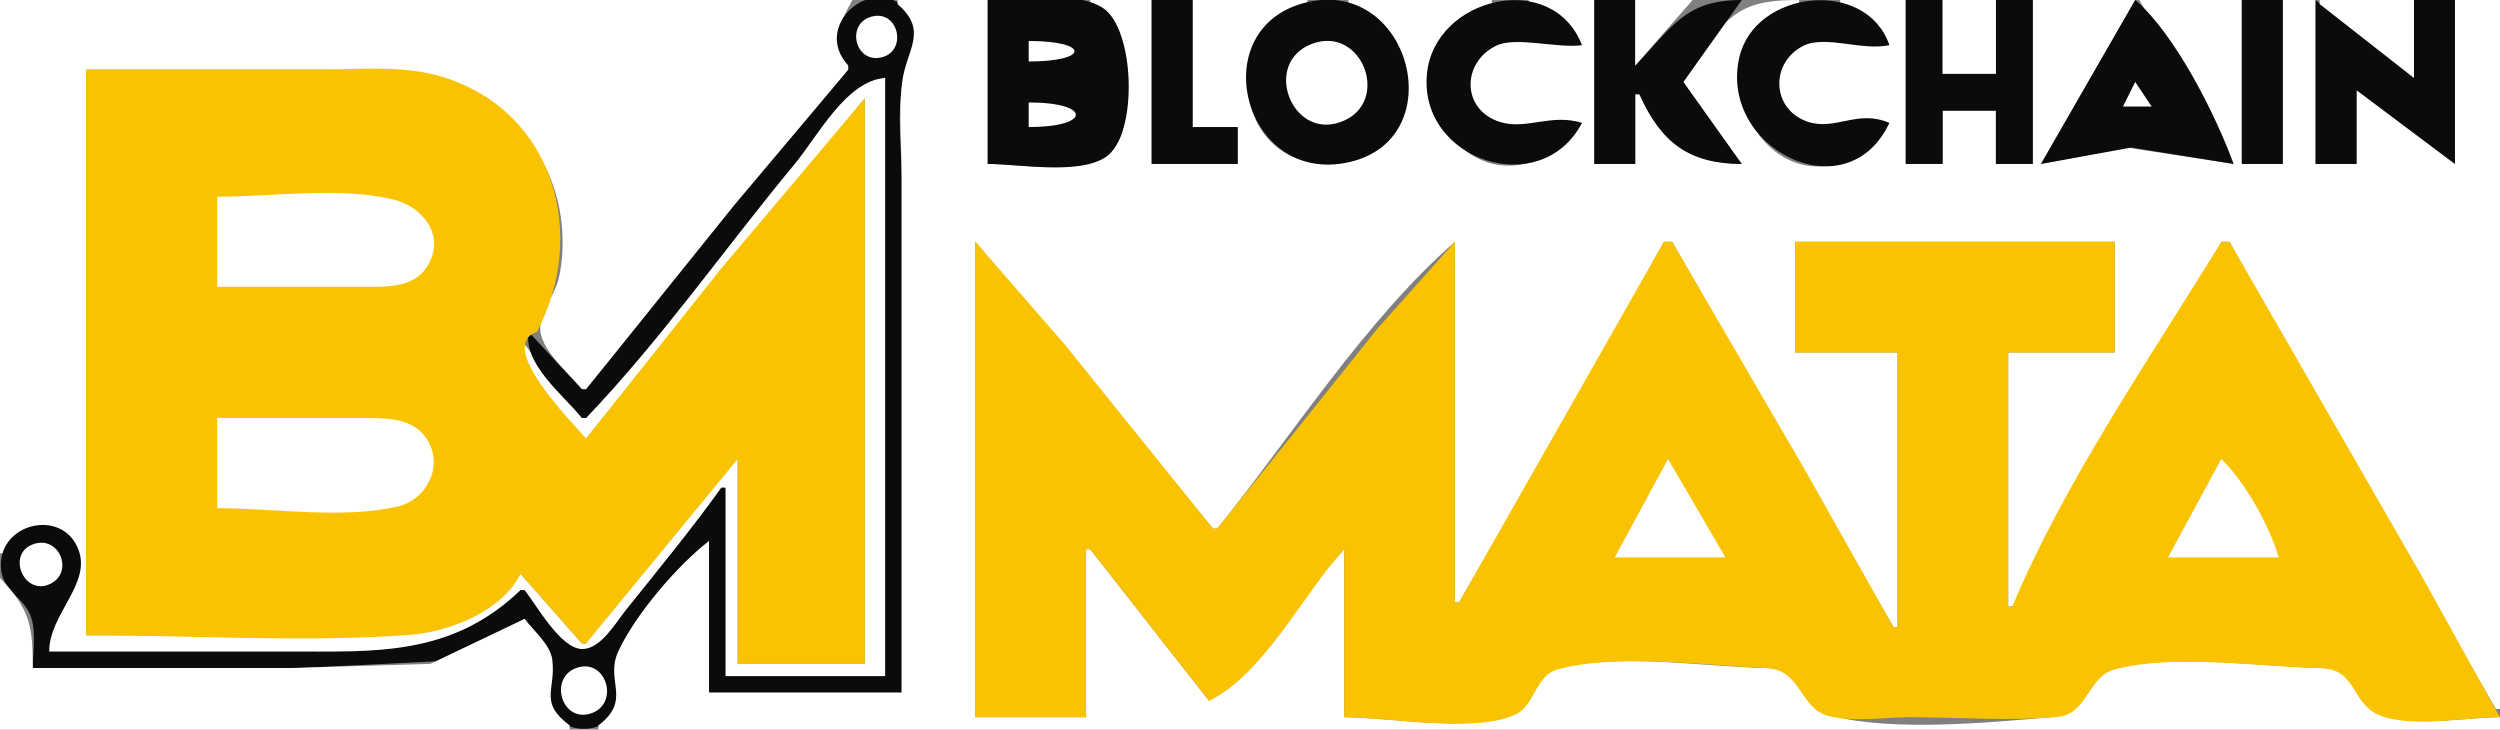 <?xml version="1.0" standalone="yes"?>
<svg xmlns="http://www.w3.org/2000/svg" width="610" height="178">
<rect width="100%" height="100%" fill="#808080" stroke="none"/>
<path style="fill:#ffffff; stroke:none;" d="M0 0L0 135L1 135C5.082 126.458 18.377 125.86 19.551 137C20.138 142.566 15.437 144.34 13.024 148.375C11.271 151.306 12 155.72 12 159L85 159C100.467 159 116.987 157.595 127 144L128 144C130.534 148.406 136.244 158.704 142.089 158.704C146.812 158.704 150.014 153.231 152.6 150C160.409 140.244 170.423 130.196 176 119L177 119L177 165L216 165L216 19C206.027 19.326 199.762 31.96 193.919 39C176.876 59.536 158.055 79.982 143 102L142 102L128 84L127 84C126.833 91.218 137.501 102.523 143 107L211 24L211 162L180 162L180 112C166.672 122.2 151.374 142.443 143 157L142 157L127 140C116.546 154.193 100.018 155 84 155L21 155L21 17L75 17C98.059 17 121.233 17.105 133.19 41C137.176 48.967 138.319 59.289 136.319 68C135.393 72.035 131.242 76.881 131.863 81C132.617 85.998 138.915 91.199 142 95L143 95L207 17L207 16C203.025 9.972 204.625 5.914 208 0L0 0z"/>
<path style="fill:#0b0b0d; stroke:none;" d="M207 16L207 17L179.197 50L143 95L142 95L129 81C127.574 88.74 137.425 96.363 142 102L143 102C161.379 82.794 176.941 60.457 193.919 40C199.599 33.156 206.437 19.727 216 19L216 165L177 165L177 119L176 119C168.613 129.276 160.507 139.118 152.6 149C150.17 152.038 146.563 158.364 142.089 158.364C136.807 158.364 130.978 147.694 128 144L127 144C110.127 160.137 91.827 159 70 159L12 159C12.001 149.784 22.398 142.48 19.106 134.015C15.233 124.06 0.066 127.499 0.199 138C0.27 143.578 4.593 144.99 6.976 149.209C9.072 152.919 8 158.874 8 163L73 163L109 161.229L128 151C129.68 154.242 133.39 157.239 134.327 160.715C135.684 165.748 130.983 169.761 135.434 174.772C139.343 179.173 146.844 178.827 150.142 173.891C153.458 168.929 148.9 164.305 150.966 159.715C155.329 150.023 165.832 139.788 173 132L173 169L220 169L220 44C220 36.325 218.819 27.545 220.275 20C221.431 14.008 226.78 8.184 221.347 2.434C212.77 -6.644 197.973 6.366 207 16z"/>
<path style="fill:#ffffff; stroke:none;" d="M219 0L219 1C226.66 7.589 221.127 12.093 220.133 20C219.195 27.458 220 35.486 220 43L220 169L173 169L173 132C165.324 137.875 154.871 150.135 150.833 159C147.558 166.188 154.301 170.732 146 177L146 178L610 178L610 175C601.89 175 588.68 177.554 581.185 174.397C574.392 171.535 575.838 163.173 566.996 163.005C551.561 162.711 529.951 159.26 515.093 163.318C508.491 165.121 508.674 174.265 500.996 174.941C485.718 176.288 461.837 178.583 447.04 174.682C439.437 172.678 440.159 163.177 430.999 163.005C415.744 162.717 393.813 159.127 379.185 163.318C373.84 164.849 373.813 172.291 368.815 174.397C358.469 178.755 339.244 175 328 175L328 134L295 171L266 134L265 134L265 175L238 175L238 59L296 129L297 129C315.264 106.342 333.112 78.128 355 59L355 147L356 147L388.424 91L406 59L408 59L462 153L463 153L463 86L438 86L438 59L516 59L516 86L490 86L490 148L491 148C507.989 119.192 528.773 89.696 542 59L544 59L561.579 91L609 173L610 173L610 0L599 0L599 40L575 22L575 40L565 40L565 0L557 0L557 40L547 40L547 0L522 0L545 40L519 36.001L498 40L521 0L496 0L496 40L487 40L487 27L474 27L474 40L465 40L465 0L449 0L449 1C454.587 2.66 458.314 5.837 461 11C454.43 11.962 444.604 8.229 439.044 11.179C431.356 15.259 432.14 26.496 440.04 29.757C446.496 32.422 453.561 27.586 461 30C458.805 33.107 456.37 35.993 453 37.91C429.011 51.563 410.343 9.512 439 1L439 0C426.625 0 423.069 2.232 415.197 12C413.265 14.398 409.611 17.59 410.059 21C410.881 27.26 420.77 35.58 425 40C411.884 40 407.121 33.768 400 23L399 23L399 40L389 40L389 0L373 0L373 1C379.03 2.524 382.879 5.646 386 11C379.726 11.546 369.306 8.457 364.015 11.179C356.101 15.251 356.63 26.68 365.015 29.837C371.159 32.151 378.95 28.374 386 30C383.442 33.328 380.821 36.247 377 38.16C352.26 50.549 335.248 8.267 364 1L364 0L329 0L329 1C350.151 7.754 347.076 39.888 324 39.97C300.749 40.052 297.23 7.466 319 1L319 0L291 0L291 31L302 31L302 40L281 40L281 0L266 0L266 1C276.08 5.717 273.243 11.313 273.128 20C273.031 27.304 277.047 32.952 268.957 38.258C262.32 42.611 248.696 40 241 40L241 0L219 0z"/>
<path style="fill:#0b0b0d; stroke:none;" d="M241 0L241 40C248.751 40 263.301 42.785 269.895 38.258C277.801 32.83 276.962 6.798 268.981 1.858C261.987 -2.471 248.961 0 241 0M281 0L281 40L302 40L302 31L291 31L291 0L281 0M319 0.529C293.424 6.44 303.178 45.235 329 39.61C354.39 34.078 344.279 -5.312 319 0.529M386 30C378.626 27.602 372.414 31.767 366.004 29.759C356.606 26.813 356.606 15.323 365.004 11.183C369.87 8.784 379.914 11.895 386 11C378.719 -7.637 349.99 -0.668 348.177 18C346.121 39.181 376.032 49.043 386 30M389 0L389 40L399 40L399 23L400 23C405.375 35.061 412.391 40 425 40L410.755 20L425 0C411.178 0 408.091 6.501 399 16L399 0L389 0z"/>
<path style="fill:#ffffff; stroke:none;" d="M399 0L399 16L413 0L399 0z"/>
<path style="fill:#0b0b0d; stroke:none;" d="M461 30C453.29 26.588 447.793 32.017 441.015 29.678C432.22 26.644 431.88 15.267 440.015 11.183C445.404 8.478 454.403 12.507 461 11C455.399 -5.429 428.185 -2.5 424.394 14C419.287 36.23 450.702 52.02 461 30M465 0L465 40L474 40L474 27L487 27L487 40L496 40L496 0L487 0L487 18L474 18L474 0L465 0z"/>
<path style="fill:#ffffff; stroke:none;" d="M474 0L474 18L487 18L487 0L474 0z"/>
<path style="fill:#0b0b0d; stroke:none;" d="M521 0L498 40L520 36.001L545 40C540.65 28.05 530.687 8.243 521 0M547 0L547 40L557 40L557 0L547 0M565 0L565 40L575 40L575 22L599 40L599 0L589 0L589 19L565 0z"/>
<path style="fill:#ffffff; stroke:none;" d="M566 0L566 1L589 19L589 0L566 0M213.015 3.971C206.274 5.4 208.456 15.428 214.957 14.029C221.435 12.636 219.386 2.62 213.015 3.971M251 10L251 15C265.905 15 265.905 10 251 10M320.015 10.743C308.007 15.412 315.106 33.981 326.996 29.812C339.715 25.354 332.469 5.9 320.015 10.743z"/>
<path style="fill:#f9c301; stroke:none;" d="M21 17L21 155C47.114 155 73.962 156.82 100 154.91C109.668 154.2 122.572 149.082 127 140L142 157L143 157L180 112L180 162L211 162L211 24L175.576 66L143 107C139.342 102.773 120.964 84.314 131 81C143.403 57.423 135.514 27.257 108 18.774C98.181 15.747 87.145 17 77 17L21 17z"/>
<path style="fill:#ffffff; stroke:none;" d="M521 20L518 26L525 26L521 20M251 25L251 31C266.335 31 266.354 25 251 25M53 48L53 70L91 70C96.874 69.99 102.836 69.331 105.257 62.996C107.882 56.127 102.342 50.227 96 48.684C82.86 45.489 66.5 48 53 48z"/>
<path style="fill:#f9c301; stroke:none;" d="M238 59L238 175L265 175L265 134L266 134L295 171C308.245 164.693 318.1 144.749 328 134L328 175C339.227 175 359.449 178.967 369.671 174.397C374.593 172.196 374.522 164.84 380.093 163.318C394.414 159.407 416.133 162.373 430.999 163.019C439.532 163.39 439.045 172.757 446.093 174.682C452.027 176.303 459.867 175 466 175C477.849 175 490.186 175.996 501.985 174.941C509.429 174.276 509.361 165.079 516.04 163.318C530.492 159.508 551.027 162.722 565.999 163.005C575.115 163.177 573.555 171.368 580.329 174.397C587.802 177.738 601.83 175 610 175L590.603 140L544 59L542 59C524.682 87.297 503.803 117.41 491 148L490 148L490 86L516 86L516 59L438 59L438 86L463 86L463 153L462 153L440.603 115L408 59L406 59L356 147L355 147L355 59L336.25 80L297 129L296 129L259.753 84L238 59z"/>
<path style="fill:#d9aa02; stroke:none;" d="M129 80L130 81L129 80M128 81L129 82L128 81M127 82L128 83L127 82z"/>
<path style="fill:#6d5907; stroke:none;" d="M127 83L128 84L127 83z"/>
<path style="fill:#ffffff; stroke:none;" d="M53 102L53 124C66.725 124 83.631 126.693 96.999 123.606C103.762 122.044 107.993 114.475 104.682 108.043C101.756 102.359 95.621 102.009 90 102L53 102M407 112L394 136L421 136L407 112M542 112L529 136L556 136C553.687 128.136 547.889 117.71 542 112M8.108 132.786C1.557 135.161 5.743 145.155 11.892 142.632C18.293 140.006 14.582 130.439 8.108 132.786M0 141L0 178L139 178L139 177C131.379 171.321 135.676 168.401 134.763 161C134.305 157.287 130.176 153.867 128 151L105 161.985L71 163L8 163C8 152.418 7.245 148.765 0 141M141.043 162.851C133.783 164.957 136.837 176.214 143.957 174.149C151.217 172.043 148.163 160.786 141.043 162.851z"/>
</svg>
